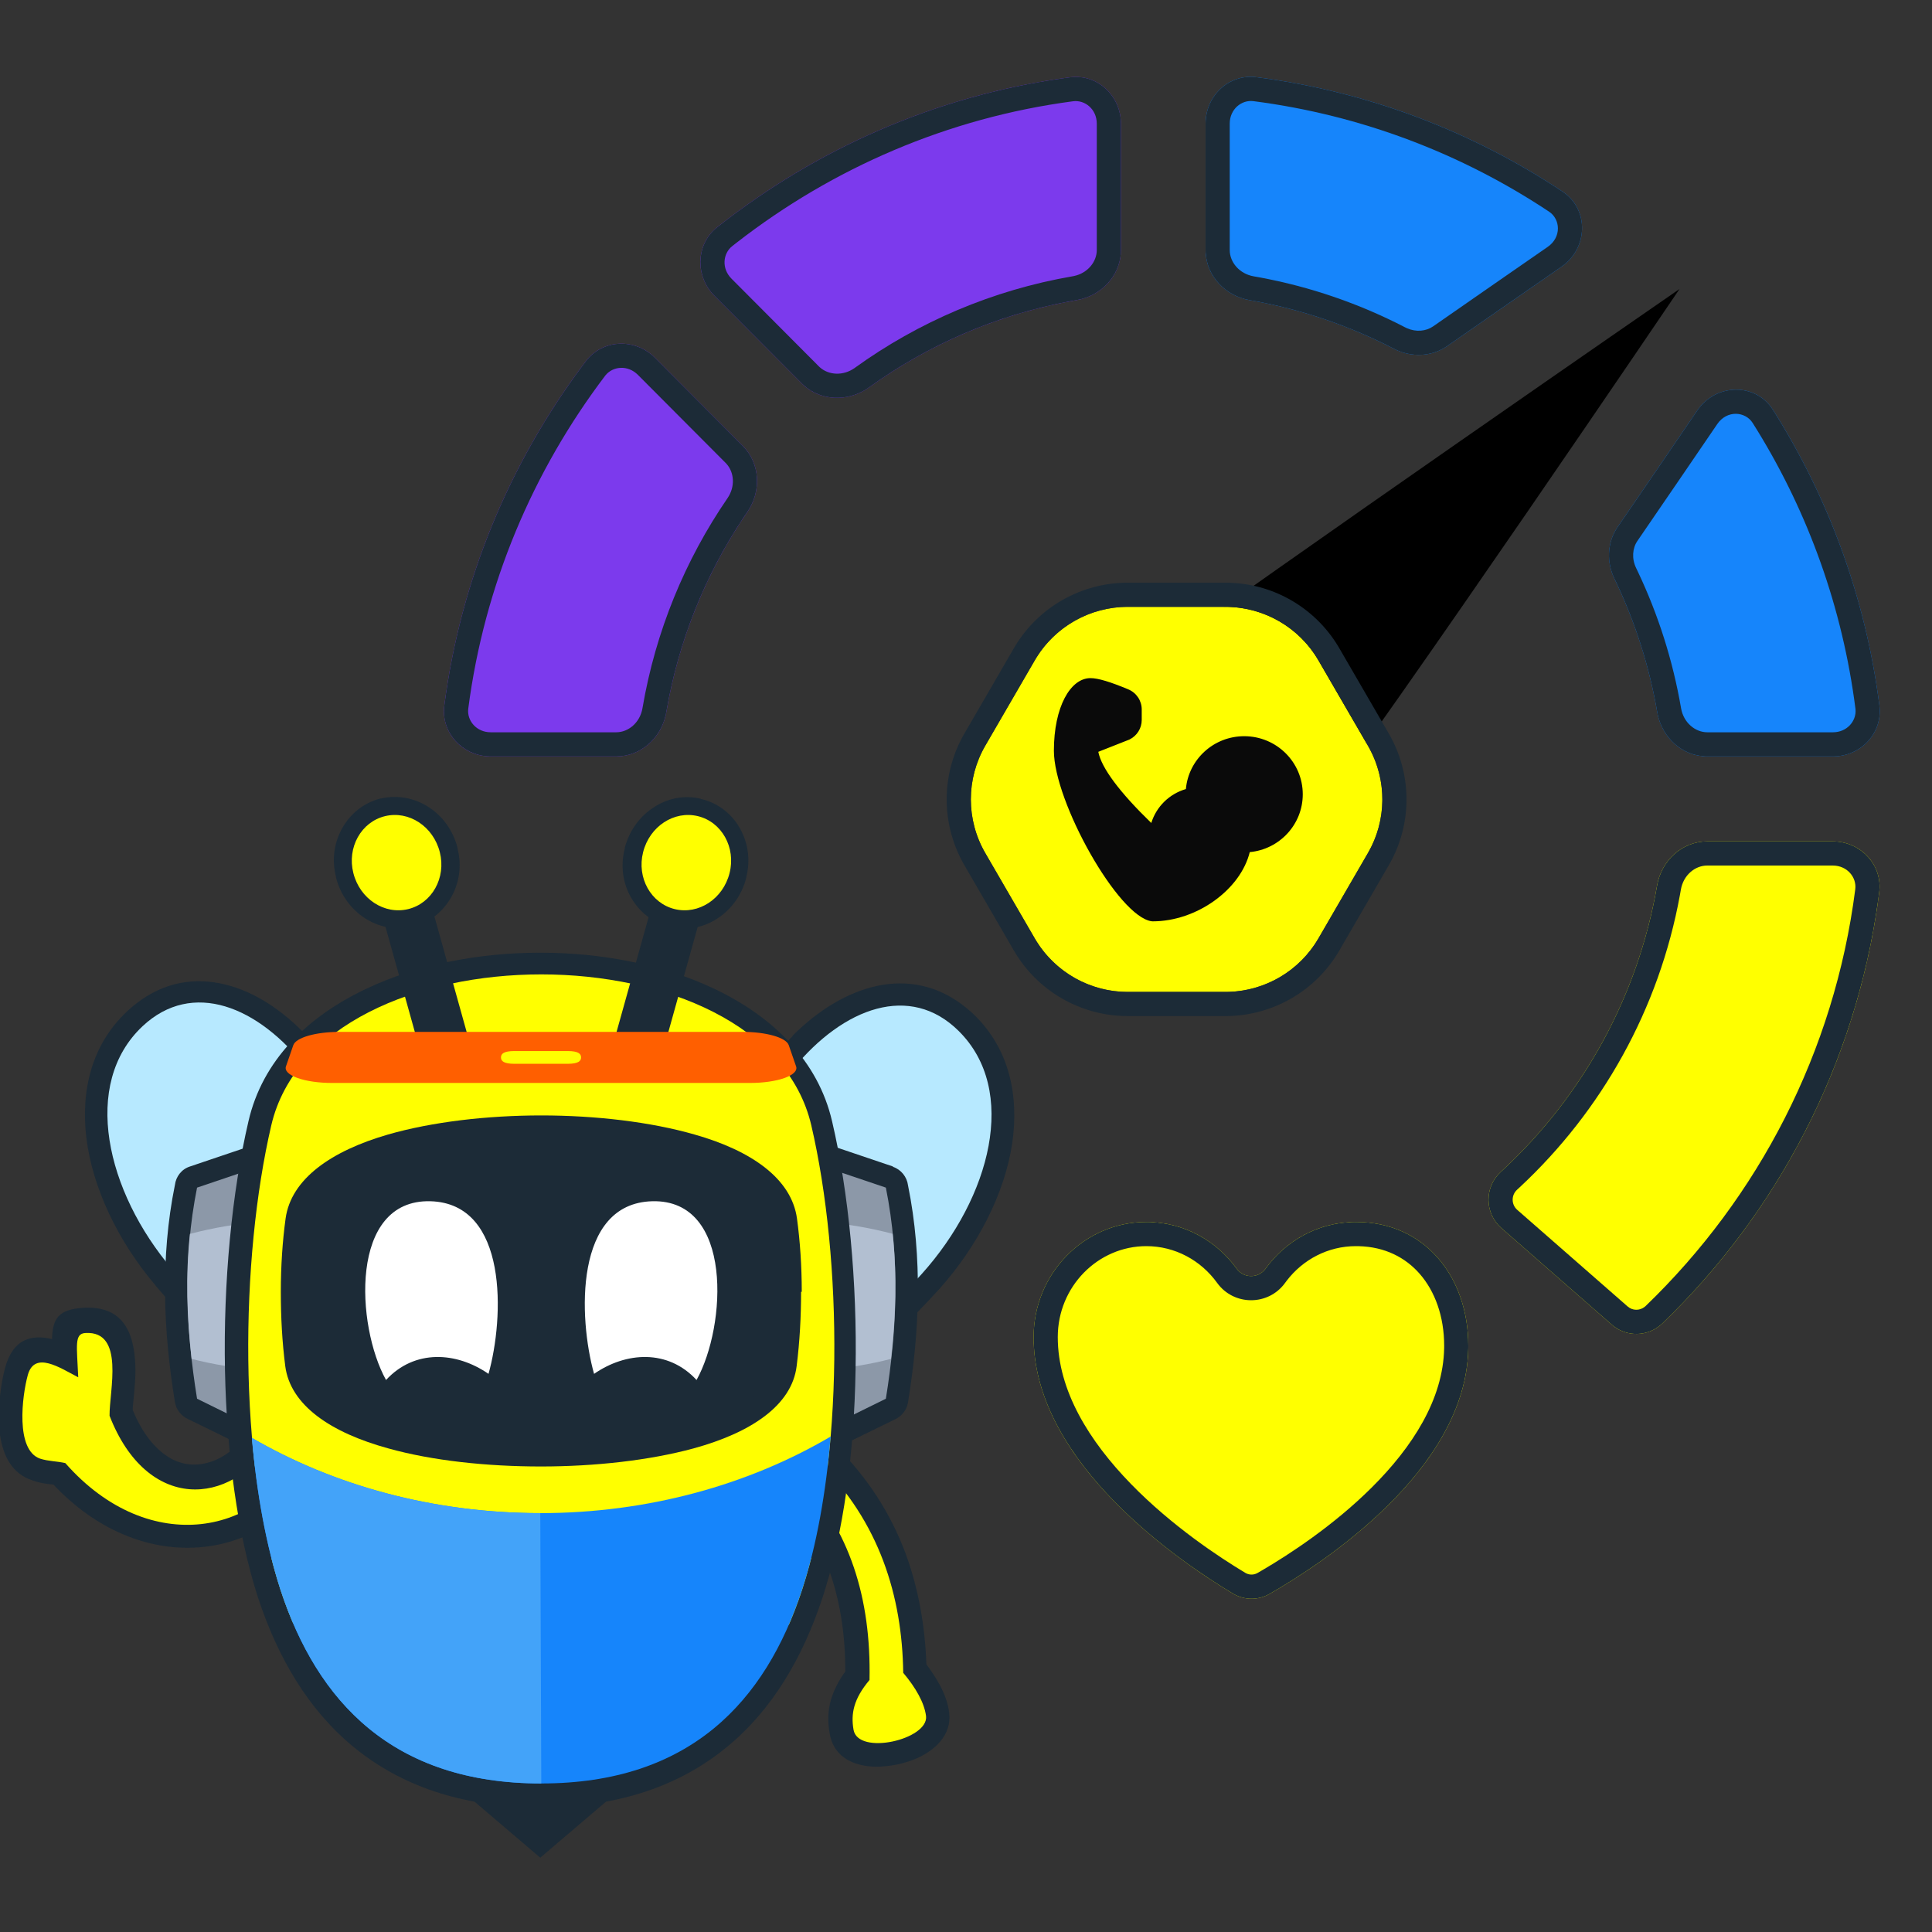 <svg width="400" height="400" viewBox="0 0 400 400" fill="none" xmlns="http://www.w3.org/2000/svg">
<rect x="0" y="0" width="400" height="400" fill="#333333" stroke="none"/>
<g clip-path="url(#clip0_28_3003)">
<path d="M235.454 138.514C221.396 148.696 217.87 165.26 230.285 177.721C235.168 182.622 241.056 185.036 247.05 185.036C254.984 185.036 263.105 180.811 269.344 172.533C289.904 145.252 347.727 59.835 347.727 59.835C347.727 59.835 262.976 118.342 235.454 138.514Z" fill="black"/>
<path d="M343.121 147.483C344.002 152.61 348.284 156.611 353.486 156.611H379.49C385.238 156.611 389.834 151.768 389.106 146.066C386.258 123.784 378.556 103.029 367.098 84.899C363.457 79.138 355.236 79.365 351.4 84.999C346.854 91.674 341.138 100.048 334.891 109.156C332.739 112.294 332.587 116.362 334.243 119.788C338.417 128.423 341.442 137.722 343.121 147.483Z" fill="#1685FB"/>
<path d="M379.49 151.611V156.611H353.486V151.611H379.49ZM351.4 84.999C355.236 79.365 363.457 79.138 367.098 84.899C378.556 103.029 386.258 123.784 389.106 146.066C389.835 151.768 385.238 156.611 379.49 156.611V151.611C382.375 151.611 384.337 149.327 384.169 146.932L384.146 146.7C381.479 125.833 374.409 106.352 363.899 89.22L362.872 87.57C361.351 85.164 357.556 84.842 355.533 87.813C350.985 94.492 345.265 102.87 339.014 111.984C337.968 113.51 337.798 115.653 338.745 117.612L339.151 118.463C343.315 127.272 346.344 136.727 348.048 146.635C348.564 149.631 350.98 151.611 353.486 151.611V156.611L353.001 156.599C348.18 156.367 344.237 152.698 343.214 147.96L343.121 147.483C341.495 138.027 338.604 129.005 334.631 120.599L334.243 119.788C332.639 116.47 332.731 112.547 334.695 109.453L334.891 109.156C338.015 104.602 341.006 100.231 343.784 96.165L351.4 84.999Z" fill="#1C2B37"/>
<path d="M154.742 105.976C157.648 101.738 157.417 95.968 153.79 92.328L135.611 74.08C131.523 69.975 124.786 70.177 121.288 74.795C105.85 95.172 95.438 119.562 91.993 146.057C91.251 151.761 95.849 156.611 101.602 156.611H127.582C132.788 156.611 137.071 152.604 137.945 147.472C140.54 132.227 146.387 118.155 154.742 105.976Z" fill="#7C3AED"/>
<path d="M127.581 151.612V156.612H101.602V151.612H127.581ZM121.288 74.795C124.787 70.178 131.523 69.975 135.611 74.079L153.79 92.328C157.417 95.968 157.648 101.738 154.741 105.976L153.966 107.123C146.025 119.036 140.459 132.704 137.944 147.472L137.853 147.95C136.802 152.85 132.624 156.612 127.581 156.612V151.612C130.089 151.612 132.506 149.628 133.016 146.632C135.735 130.661 141.863 115.912 150.618 103.148C152.263 100.75 152.014 97.802 150.408 96.025L150.248 95.857L132.069 77.609C130.016 75.548 126.988 75.791 125.42 77.631L125.273 77.815C110.341 97.524 100.28 121.101 96.951 146.701C96.63 149.173 98.619 151.612 101.602 151.612V156.612L101.066 156.597C95.656 156.312 91.413 151.734 91.962 146.324L91.993 146.057C95.384 119.976 105.526 95.935 120.567 75.753L121.288 74.795Z" fill="#1C2B37"/>
<path d="M222.946 62.125C228.074 61.242 232.078 56.96 232.078 51.757V25.611C232.078 19.855 227.222 15.256 221.516 16.009C194.285 19.602 169.23 30.651 148.5 47.034C144.025 50.571 143.879 57.182 147.904 61.223L166.006 79.394C169.715 83.116 175.645 83.288 179.906 80.214C192.448 71.166 207.082 64.856 222.946 62.125Z" fill="#7C3AED"/>
<path d="M227.079 25.611C227.078 22.625 224.637 20.64 222.169 20.966C196.28 24.382 172.409 34.778 152.543 50.218L151.601 50.957C149.653 52.496 149.362 55.601 151.447 57.694L169.548 75.865L169.72 76.028C171.531 77.674 174.564 77.902 176.981 76.159C190.126 66.677 205.468 60.061 222.098 57.197L222.376 57.143C225.219 56.53 227.079 54.184 227.079 51.757V25.611ZM232.079 51.757L232.067 52.242C231.827 57.224 227.914 61.269 222.947 62.125L221.462 62.392C206.17 65.254 192.057 71.449 179.907 80.214L179.502 80.492C175.413 83.184 169.964 83.014 166.361 79.732L166.006 79.393L147.905 61.224C144.005 57.309 144.02 50.981 148.093 47.374L148.5 47.034C168.906 30.907 193.503 19.948 220.241 16.183L221.516 16.009C227.222 15.256 232.078 19.855 232.079 25.611V51.757Z" fill="#1C2B37"/>
<path d="M311.292 242.099C327.653 226.846 339.119 206.378 343.081 183.332C343.963 178.205 348.244 174.202 353.447 174.202H379.456C385.204 174.202 389.8 179.045 389.072 184.747C384.612 219.641 368.253 250.796 344.203 273.978C341.293 276.783 336.744 276.926 333.704 274.264L310.834 254.249C307.344 251.194 307.292 245.777 310.708 242.639C310.903 242.46 311.098 242.28 311.292 242.099Z" fill="#FFFF00"/>
<path d="M379.456 174.202H353.447C348.244 174.202 343.963 178.205 343.082 183.332C339.119 206.378 327.653 226.846 311.291 242.1C311.097 242.28 310.904 242.46 310.708 242.64C307.292 245.777 307.344 251.193 310.834 254.248L333.704 274.264L333.994 274.505C336.929 276.836 341.104 276.707 343.925 274.234L344.203 273.978C367.877 251.158 384.099 220.613 388.854 186.38L389.072 184.747C389.778 179.224 385.486 174.505 379.991 174.216L379.456 174.202ZM379.456 179.202C382.434 179.202 384.428 181.637 384.112 184.114C379.801 217.843 363.989 247.962 340.733 270.378L340.526 270.56C339.464 271.407 337.987 271.368 336.998 270.502H336.997L314.127 250.486C312.888 249.4 312.856 247.456 314.09 246.323L314.091 246.321C314.294 246.134 314.497 245.947 314.699 245.759L314.702 245.757C331.572 230.029 343.48 209.002 347.809 185.31L348.009 184.179C348.524 181.183 350.941 179.202 353.447 179.202H379.456Z" fill="#1C2B37"/>
<path d="M323.289 55.219C328.792 51.408 329.069 43.367 323.493 39.662C304.873 27.289 283.343 18.978 260.152 15.984C254.449 15.248 249.603 19.845 249.603 25.595V51.773C249.603 56.973 253.602 61.253 258.726 62.141C269.324 63.979 279.372 67.421 288.615 72.213C292.11 74.025 296.343 73.92 299.576 71.672C308.561 65.425 316.784 59.724 323.289 55.219Z" fill="#1685FB"/>
<path d="M249.603 25.596C249.603 19.846 254.449 15.248 260.152 15.984C283.343 18.978 304.873 27.289 323.494 39.662C329.069 43.367 328.792 51.407 323.289 55.218L312.363 62.793C308.371 65.562 304.068 68.549 299.576 71.673L299.27 71.877C296.182 73.859 292.263 73.964 288.945 72.378L288.615 72.213C279.661 67.571 269.951 64.195 259.718 62.318L258.726 62.141C253.762 61.281 249.854 57.237 249.615 52.258L249.603 51.772V25.596ZM254.603 51.772C254.603 54.276 256.582 56.695 259.581 57.215L260.621 57.4C271.349 59.368 281.53 62.908 290.916 67.774L291.294 67.955C293.197 68.79 295.25 68.591 296.722 67.567L309.512 58.684C313.505 55.914 317.189 53.361 320.443 51.108C323.336 49.104 323.065 45.381 320.726 43.827C302.728 31.867 281.922 23.836 259.512 20.943C257.039 20.624 254.603 22.615 254.603 25.596V51.772Z" fill="#1C2B37"/>
<path d="M203.992 176.625C200.003 169.745 200.003 161.262 203.992 154.382L214.235 136.721C218.213 129.862 225.553 125.638 233.494 125.638L253.708 125.638C261.65 125.638 268.99 129.862 272.968 136.721L283.21 154.382C287.2 161.262 287.2 169.745 283.21 176.625L272.968 194.287C268.99 201.146 261.65 205.369 253.708 205.369L233.494 205.369C225.553 205.369 218.213 201.146 214.235 194.287L203.992 176.625Z" fill="#FFFF00"/>
<path d="M233.494 125.638C225.801 125.638 218.673 129.602 214.618 136.086L214.235 136.721L203.992 154.382C200.002 161.262 200.002 169.745 203.992 176.625L214.235 194.286L214.618 194.922C218.673 201.405 225.801 205.369 233.494 205.369L253.708 205.369L254.451 205.356C262.106 205.102 269.114 200.931 272.968 194.286L283.21 176.625C287.075 169.96 287.196 161.79 283.572 155.031L283.21 154.382L272.968 136.721C269.114 130.076 262.106 125.905 254.451 125.65L253.708 125.638L233.494 125.638ZM253.708 120.638C263.277 120.638 272.138 125.647 277.062 133.82L277.293 134.212L287.535 151.874C292.348 160.174 292.424 170.378 287.761 178.737L287.535 179.134L277.293 196.795C272.495 205.068 263.709 210.207 254.163 210.365L253.708 210.369L233.494 210.369C223.773 210.369 214.784 205.199 209.91 196.795L199.667 179.134L199.441 178.737C194.779 170.378 194.854 160.173 199.667 151.874L209.91 134.212L210.142 133.82C215.065 125.648 223.925 120.638 233.494 120.638L253.708 120.638Z" fill="#1C2B37"/>
<path d="M257.6 152.423C264.295 152.423 269.723 157.807 269.723 164.448C269.723 170.705 264.906 175.845 258.75 176.42C256.842 184.176 247.782 190.753 238.656 190.753C238.593 190.753 238.53 190.749 238.468 190.742C231.528 189.881 218.197 165.955 218.197 155.429C218.197 146.384 221.609 140.398 225.775 140.398C227.344 140.398 229.89 141.175 233.601 142.725C235.287 143.429 236.383 145.067 236.383 146.881V149.062C236.383 150.77 235.41 152.331 233.87 153.095L233.752 153.147L227.391 155.658C228.041 159.004 231.826 164.051 238.361 170.388C239.396 167.034 242.078 164.364 245.524 163.367C246.075 157.232 251.271 152.423 257.6 152.423Z" fill="#0A0A0A"/>
<path d="M167.893 224.384C168.809 223.256 169.796 222.198 170.853 221.141C174.942 217.052 179.313 214.303 183.542 213.387C187.278 212.541 190.944 213.246 194.116 215.854C194.469 216.136 194.821 216.488 195.315 216.911C200.038 221.634 201.448 228.331 200.39 235.451C199.121 243.981 194.398 253.145 187.56 260.758L187.349 260.97C177.762 271.615 166.412 280.708 156.896 286.489C148.93 291.353 143.008 294.173 141.81 293.468C139.131 291 141.176 281.625 144.912 270.557C151.115 252.44 162.394 231.292 168.034 224.454L167.893 224.384ZM164.157 214.444C163.029 215.642 161.83 216.911 160.632 218.392C154.569 225.794 142.374 248.422 135.818 267.526C130.883 281.907 129.262 295.018 135.254 300.376C139.554 304.253 149.776 301.645 161.478 294.525C171.77 288.251 183.965 278.523 194.187 267.173L194.398 266.962C202.435 258.009 208.004 247.083 209.555 236.791C211.035 226.78 208.92 217.193 201.8 210.214C201.236 209.65 200.672 209.157 199.967 208.593C194.328 204.011 187.913 202.742 181.428 204.152C175.436 205.491 169.444 209.087 164.086 214.444H164.157Z" fill="#1C2B37"/>
<path fill-rule="evenodd" clip-rule="evenodd" d="M164.227 221.282C174.66 208.522 188.477 203.517 198.487 213.457C210.894 225.723 205.113 247.858 190.874 263.719C171.065 285.784 143.713 301.504 138.426 296.71C127.782 287.123 154.358 233.336 164.157 221.282H164.227Z" fill="#B7E9FF"/>
<path d="M67.157 218.674C66.029 217.193 64.831 215.854 63.703 214.656C58.557 209.157 52.706 205.351 46.784 203.87C40.369 202.249 33.955 203.306 28.244 207.747C27.54 208.311 26.905 208.805 26.341 209.369C19.08 216.136 16.683 225.582 17.882 235.592C19.151 245.884 24.367 256.881 32.122 266.046L32.333 266.328C42.202 277.889 54.045 287.899 64.126 294.455C75.546 301.857 85.697 304.747 90.067 301.011C96.201 295.794 94.932 282.753 90.42 268.301C84.428 249.127 73.008 226.287 67.157 218.674ZM56.935 220.859C57.993 221.987 58.909 223.115 59.826 224.243C65.254 231.222 75.969 252.722 81.608 270.98C85.062 282.189 86.825 291.635 84.076 293.961C82.877 294.666 77.026 291.705 69.201 286.63C59.826 280.567 48.758 271.192 39.453 260.265L39.242 260.054C32.615 252.229 28.174 242.994 27.117 234.394C26.271 227.204 27.822 220.577 32.686 215.995C33.179 215.572 33.532 215.22 33.884 214.938C37.127 212.4 40.863 211.836 44.529 212.752C48.688 213.81 52.988 216.7 57.006 220.859H56.935Z" fill="#1C2B37"/>
<path fill-rule="evenodd" clip-rule="evenodd" d="M63.562 221.282C53.481 208.241 39.805 202.813 29.513 212.47C16.824 224.384 21.9 246.66 35.717 262.873C54.891 285.502 81.749 301.927 87.177 297.345C98.104 288.04 73.008 233.548 63.562 221.282Z" fill="#B7E9FF"/>
<path d="M187.426 321.454C184.395 313.418 179.672 305.875 172.764 299.107C170.437 296.851 166.983 295.724 164.445 295.935C163.106 296.006 161.837 296.499 160.78 297.204C159.37 298.261 158.453 299.742 158.312 301.645C158.171 303.76 159.088 306.227 161.696 309.047C166.419 313.981 169.803 319.691 171.988 326.036C174.032 332.098 175.019 338.795 175.019 346.056C173.539 348.1 172.623 350.004 172.059 351.837C171.354 354.304 171.354 356.56 171.777 358.886C172.482 363.257 175.936 365.371 180.236 365.724C181.646 365.865 183.197 365.724 184.677 365.512C186.157 365.301 187.638 364.878 188.977 364.385C193.559 362.622 197.084 359.168 196.52 354.656C196.309 352.753 195.604 350.779 194.546 348.805C193.771 347.396 192.854 345.986 191.797 344.576C191.515 336.68 190.176 328.856 187.426 321.454ZM184.043 350.427C184.818 351.414 185.452 352.33 185.875 353.247C186.369 354.163 186.651 355.009 186.721 355.714C186.792 356.489 186.087 354.797 185.452 355.079C184.748 355.361 183.972 355.573 183.197 355.714C182.562 355.784 181.928 355.855 181.434 355.855C181.434 355.361 181.434 354.868 181.646 354.445C181.928 353.387 182.633 352.26 183.761 350.85L184.043 350.497V350.427Z" fill="#1C2B37"/>
<path fill-rule="evenodd" clip-rule="evenodd" d="M169.38 302.562C182.069 315.039 186.792 330.477 187.003 346.338C189.612 349.44 191.374 352.542 191.726 355.291C192.29 360.155 177.628 363.539 176.711 358.111C176.147 354.797 176.711 351.766 180.024 347.819C180.377 330.83 175.865 316.59 165.362 305.663C160.075 300.165 166.419 299.671 169.45 302.632L169.38 302.562Z" fill="#FFFF00"/>
<path d="M173.469 247.435L179.32 249.409C180.377 255.612 180.8 261.745 180.729 267.808C180.659 274.011 180.095 280.214 179.179 286.418L174.949 288.533L173.469 247.435ZM184.889 241.513L170.085 236.508C169.591 236.367 169.027 236.226 168.393 236.297C165.855 236.367 163.811 238.553 163.881 241.09L165.855 296.076C165.855 296.71 166.067 297.344 166.349 297.979C167.477 300.305 170.226 301.222 172.552 300.094L185.241 293.89C186.651 293.256 187.708 291.987 187.99 290.366C189.189 282.964 189.964 275.562 190.035 268.019C190.105 260.547 189.541 253.004 187.99 245.391C187.779 243.699 186.58 242.148 184.889 241.584V241.513Z" fill="#1C2B37"/>
<path fill-rule="evenodd" clip-rule="evenodd" d="M168.605 240.879C173.539 242.571 178.474 244.192 183.408 245.884C186.369 260.688 185.735 275.21 183.408 289.59C179.108 291.705 174.808 293.82 170.578 295.935C169.944 277.606 169.309 259.278 168.605 240.95V240.879Z" fill="#8C98A8"/>
<path fill-rule="evenodd" clip-rule="evenodd" d="M184.818 255.471C185.734 264.213 185.452 272.813 184.465 281.343C180.165 282.47 175.301 283.246 170.085 283.739L169.027 252.863C174.808 253.286 180.165 254.202 184.888 255.471H184.818Z" fill="#B2BFD1"/>
<path d="M12.601 288.815L13.87 289.52L17.818 291.564V294.102L18.17 294.877C20.074 299.883 22.611 303.76 25.431 306.65C22.682 304.888 20.003 302.632 17.395 299.671L16.267 298.402L14.575 298.05C13.659 297.909 12.883 297.768 12.108 297.697C11.332 297.627 10.557 297.486 9.993 297.345C9.923 297.345 9.993 296.71 9.852 295.723C9.5 293.115 9.852 289.943 10.275 287.617C10.98 287.969 11.826 288.392 12.601 288.815ZM10.839 277.254C6.398 276.197 2.662 277.254 1.04 283.246C0.194 286.277 -0.651 292.199 -0.017 296.992C0.617 301.433 2.521 305.17 6.75 306.509C8.301 307.073 9.57 307.214 10.909 307.355H11.05C15.492 312.078 20.356 315.462 25.29 317.576C31.423 320.255 37.697 320.96 43.407 320.114C49.258 319.268 54.545 316.731 58.845 312.924C62.088 310.104 64.767 306.438 66.529 302.279C68.291 298.191 68.644 295.23 68.15 293.256C67.587 290.859 66.106 289.379 63.991 288.745C62.511 288.251 60.89 288.392 59.339 289.027C56.871 290.013 53.84 292.622 51.937 295.653C49.822 299.037 47.073 301.363 44.112 302.491C42.561 303.055 40.94 303.337 39.389 303.196C37.838 303.055 36.217 302.561 34.736 301.574C31.987 299.812 29.449 296.71 27.476 291.917C27.476 291.212 27.616 290.295 27.687 289.308C27.898 286.982 28.18 284.303 27.969 281.766C27.546 275.421 25.149 270.275 17.183 270.769C12.108 271.121 10.909 272.954 10.768 277.184L10.839 277.254Z" fill="#1C2B37"/>
<path fill-rule="evenodd" clip-rule="evenodd" d="M16.056 285.079C12.39 283.175 7.174 279.651 5.764 284.656C4.565 289.026 3.156 300.235 8.302 301.997C10.064 302.561 11.615 302.491 13.518 302.914C31.142 322.934 54.757 317.365 62.088 300.517C66.6 290.084 59.48 293.256 56.237 298.473C47.778 311.937 30.437 313.065 22.682 293.115C22.612 288.04 25.925 275.492 17.677 275.985C15.351 276.126 15.915 278.593 16.197 285.149L16.056 285.079Z" fill="#FFFF00"/>
<path d="M54.122 236.509L39.319 241.514C37.556 242.078 36.428 243.628 36.217 245.32C34.666 252.934 34.102 260.476 34.173 267.949C34.243 275.492 35.019 282.893 36.217 290.295C36.499 291.917 37.556 293.186 38.966 293.82L51.655 300.023C53.981 301.151 56.731 300.164 57.859 297.909C58.141 297.274 58.282 296.64 58.352 296.005L60.326 241.02C60.396 238.482 58.422 236.297 55.814 236.227C55.25 236.227 54.686 236.227 54.193 236.438L54.122 236.509ZM44.817 249.409L50.668 247.435L49.188 288.533L44.958 286.418C44.042 280.215 43.478 274.011 43.407 267.808C43.337 261.675 43.76 255.542 44.817 249.409Z" fill="#1C2B37"/>
<path fill-rule="evenodd" clip-rule="evenodd" d="M55.603 240.879C50.668 242.571 45.734 244.192 40.799 245.884C37.839 260.688 38.473 275.21 40.799 289.59C45.099 291.705 49.4 293.82 53.629 295.935C54.264 277.606 54.898 259.278 55.603 240.95V240.879Z" fill="#8C98A8"/>
<path fill-rule="evenodd" clip-rule="evenodd" d="M39.319 255.471C38.403 264.213 38.684 272.813 39.671 281.343C43.971 282.47 48.836 283.246 54.052 283.739L55.18 252.863C49.4 253.286 44.042 254.202 39.319 255.471Z" fill="#B2BFD1"/>
<path d="M51.444 232.138C47.99 246.942 46.227 265.482 46.58 283.74C46.932 300.729 49.118 317.506 53.418 330.759C57.506 343.166 63.78 353.951 73.227 361.706C82.743 369.53 95.291 374.183 111.857 374.183C128.423 374.183 140.971 369.53 150.488 361.706C159.934 353.951 166.208 343.166 170.296 330.759C174.667 317.436 176.852 300.729 177.134 283.74C177.487 265.482 175.724 246.871 172.27 232.138C169.38 219.661 160.075 210.496 147.879 204.716C137.376 199.711 124.546 197.244 111.857 197.244C99.168 197.244 86.338 199.711 75.835 204.716C63.569 210.496 54.334 219.59 51.444 232.138ZM56.308 283.599C55.956 266.116 57.647 248.422 60.961 234.253C63.146 224.807 70.477 217.757 80.276 213.105C89.51 208.734 100.931 206.549 112.351 206.549C123.771 206.549 135.191 208.734 144.425 213.105C154.224 217.687 161.555 224.736 163.74 234.253C167.054 248.352 168.746 266.116 168.393 283.599C168.041 299.671 166.067 315.532 161.978 327.939C158.453 338.725 153.096 348.03 145.13 354.586C137.235 361.071 126.661 364.878 112.421 364.878C98.181 364.878 87.607 361.071 79.712 354.586C71.746 348.1 66.389 338.795 62.864 327.939C58.775 315.532 56.731 299.671 56.449 283.599H56.308Z" fill="#1C2B37"/>
<path fill-rule="evenodd" clip-rule="evenodd" d="M56.167 232.984C49.681 260.829 49.329 302.42 58.07 329.137C65.683 352.33 81.333 369.248 112.068 369.248C142.804 369.248 158.453 352.33 166.067 329.137C174.808 302.35 174.455 260.829 167.97 232.984C158.242 191.322 65.895 191.322 56.167 232.984Z" fill="#FFFF00"/>
<path fill-rule="evenodd" clip-rule="evenodd" d="M171.283 304.676C170.578 310.598 169.521 316.378 168.252 321.665C157.325 327.375 144.495 333.297 126.238 333.931L112.068 343.518L97.899 333.931C79.641 333.297 66.811 327.375 55.885 321.665C54.616 316.378 53.559 310.598 52.853 304.676C65.965 314.545 87.325 321.524 112.068 321.524C136.812 321.524 158.101 314.545 171.283 304.676ZM61.313 337.667C69.843 356.489 85.14 369.46 112.068 369.46C138.997 369.46 154.294 356.489 162.824 337.667C154.647 343.095 142.522 346.55 129.128 347.114L112.068 359.873L95.009 347.114C81.615 346.55 69.49 343.095 61.313 337.667Z" fill="#1C2B37"/>
<path d="M170.296 306.227C169.944 308.624 169.592 311.021 169.169 313.347C168.675 316.026 168.182 318.634 167.547 321.101C162.19 323.851 156.339 326.741 149.712 328.926C142.945 331.182 135.191 332.803 126.167 333.156H125.956L111.998 342.602L98.04 333.156H97.829C88.806 332.803 81.122 331.182 74.284 328.926C67.587 326.741 61.806 323.851 56.449 321.101C55.815 318.634 55.321 316.026 54.828 313.347C54.405 311.021 54.052 308.624 53.7 306.227C60.397 310.95 68.926 314.968 78.796 317.788C88.665 320.608 99.944 322.229 111.928 322.229C123.912 322.229 135.191 320.608 145.06 317.788C154.929 314.968 163.529 310.95 170.156 306.227H170.296ZM170.649 313.558C171.142 310.668 171.636 307.707 171.988 304.676L172.2 302.984L170.79 304.042C164.093 309.117 155.211 313.347 144.778 316.308C135.05 319.057 123.912 320.678 112.069 320.678C100.226 320.678 89.088 319.057 79.359 316.308C68.926 313.347 60.044 309.047 53.347 304.042L51.937 302.984L52.149 304.676C52.501 307.707 52.924 310.668 53.488 313.558C53.982 316.378 54.546 319.127 55.18 321.736V322.088C55.251 322.088 55.533 322.229 55.533 322.229C61.031 325.049 66.953 328.01 73.861 330.265C80.699 332.521 88.453 334.213 97.617 334.566L111.998 344.294L126.379 334.566C135.473 334.213 143.227 332.592 150.135 330.265C157.044 327.939 163.036 325.049 168.464 322.229L168.746 322.088V321.736C169.451 319.057 170.015 316.308 170.508 313.558H170.649ZM60.679 337.808C64.979 347.325 71.041 355.432 79.43 361.071C87.819 366.781 98.534 370.024 112.139 370.024C125.744 370.024 136.459 366.711 144.848 361.071C153.237 355.361 159.299 347.325 163.6 337.808L164.657 335.482L162.542 336.892C158.524 339.571 153.448 341.756 147.738 343.377C142.099 344.928 135.825 345.986 129.199 346.197H128.987L112.139 358.745L95.362 346.197H95.15C88.524 345.915 82.25 344.928 76.61 343.307C70.9 341.685 65.895 339.5 61.806 336.821L59.692 335.412L60.749 337.738L60.679 337.808ZM80.205 360.084C72.733 355.009 67.164 347.959 63.005 339.641C66.741 341.826 71.182 343.659 76.046 344.999C81.756 346.62 88.03 347.607 94.657 347.889L111.998 360.86L129.34 347.889C135.966 347.607 142.31 346.62 147.95 344.999C152.814 343.659 157.255 341.826 160.991 339.641C156.903 347.959 151.334 355.009 143.791 360.084C135.614 365.583 125.251 368.826 111.928 368.826C98.604 368.826 88.171 365.653 80.064 360.084H80.205Z" fill="#1C2B37"/>
<path d="M155.845 253.85C156.409 258.15 156.761 262.944 156.761 267.737C156.761 272.531 156.479 277.324 155.915 281.906C155.422 285.713 149.571 288.885 141.323 291.212C133.075 293.467 122.642 294.595 112.139 294.595C101.635 294.595 91.202 293.467 82.954 291.212C74.636 288.956 68.856 285.784 68.362 281.906C67.798 277.324 67.516 272.46 67.516 267.737C67.516 263.014 67.798 258.15 68.433 253.85C68.997 249.761 74.777 246.519 83.025 244.122C91.273 241.725 101.706 240.527 112.209 240.527C122.713 240.527 133.146 241.725 141.394 244.122C149.641 246.519 155.422 249.761 155.986 253.85H155.845ZM165.996 267.455C165.996 262.168 165.644 256.952 165.009 252.299C163.881 243.981 155.492 238.2 143.791 234.887C134.697 232.279 123.347 230.939 112.068 230.939C100.789 230.939 89.44 232.279 80.346 234.887C68.644 238.271 60.255 244.051 59.127 252.299C58.493 256.952 58.141 262.098 58.141 267.455C58.141 272.813 58.422 277.818 59.057 282.823C60.114 291 68.574 296.64 80.417 299.882C89.51 302.42 100.789 303.619 111.998 303.619C123.206 303.619 134.485 302.35 143.579 299.882C155.422 296.64 163.952 291 164.939 282.823C165.573 277.818 165.855 272.601 165.855 267.455H165.996Z" fill="#1C2B37"/>
<path fill-rule="evenodd" clip-rule="evenodd" d="M160.427 252.863C161.626 261.675 161.696 272.46 160.427 282.189C157.537 304.535 66.53 304.535 63.639 282.189C62.37 272.46 62.441 261.675 63.639 252.863C66.741 229.741 157.255 229.741 160.357 252.863H160.427Z" fill="#1C2B37"/>
<path fill-rule="evenodd" clip-rule="evenodd" d="M122.995 284.444C129.622 279.862 138.292 279.298 144.214 285.713C150.417 274.575 151.898 248.281 135.05 248.704C118.836 249.127 119.752 272.883 122.995 284.444Z" fill="white"/>
<path fill-rule="evenodd" clip-rule="evenodd" d="M101.142 284.444C94.516 279.862 85.845 279.298 79.924 285.713C73.72 274.575 72.24 248.281 89.088 248.704C105.301 249.127 104.385 272.883 101.142 284.444Z" fill="white"/>
<path d="M142.592 179.127H142.663V179.338L131.877 217.969C131.877 217.969 131.877 218.039 131.807 218.11H131.666C131.666 218.11 131.595 218.11 131.525 218.039V217.898L142.24 179.479V179.268C142.31 179.268 142.381 179.268 142.381 179.197H142.522L142.592 179.127ZM143.932 174.474C142.592 174.122 141.182 174.333 140.055 174.968C138.927 175.602 138.01 176.73 137.587 178.069L126.802 216.7C126.449 218.039 126.661 219.449 127.295 220.648C127.93 221.705 128.917 222.621 130.115 223.044C130.256 223.044 130.467 223.185 130.608 223.185C131.877 223.467 133.217 223.256 134.274 222.621C135.402 221.987 136.318 220.859 136.741 219.52L147.527 180.889C147.879 179.55 147.668 178.14 147.033 176.942C146.399 175.814 145.271 174.897 143.932 174.474Z" fill="#1C2B37"/>
<path fill-rule="evenodd" clip-rule="evenodd" d="M143.297 176.659C141.887 176.236 140.407 177.082 139.984 178.563L129.198 217.193C128.776 218.603 129.621 220.084 131.102 220.507C132.512 220.93 133.992 220.084 134.415 218.674L145.201 180.043C145.624 178.633 144.778 177.153 143.368 176.73L143.297 176.659Z" fill="#1C2B37"/>
<path d="M145.13 165.38C141.605 164.534 138.081 165.31 135.261 167.213C132.441 169.046 130.256 172.007 129.339 175.602V175.743C128.423 179.338 128.987 182.863 130.608 185.753C132.3 188.714 135.049 191.04 138.574 191.886H138.715C142.24 192.732 145.764 192.027 148.584 190.123C151.404 188.291 153.589 185.33 154.506 181.735V181.594C155.422 178.069 154.858 174.474 153.237 171.584C151.615 168.623 148.796 166.297 145.271 165.451H145.13V165.38ZM139.561 173.275C140.759 172.5 142.24 172.148 143.65 172.5C145.059 172.852 146.117 173.769 146.822 175.038C147.527 176.377 147.809 178.069 147.386 179.761C146.963 181.523 145.905 182.933 144.636 183.779C143.438 184.554 141.958 184.907 140.548 184.554C139.913 184.413 139.349 184.131 138.856 183.779C137.023 182.369 136.177 179.902 136.812 177.294C137.235 175.531 138.292 174.121 139.561 173.275Z" fill="#1C2B37"/>
<path fill-rule="evenodd" clip-rule="evenodd" d="M144.495 168.976C139.561 167.777 134.485 171.091 133.146 176.448C131.807 181.735 134.767 187.022 139.702 188.221C144.636 189.419 149.712 186.106 151.051 180.748C152.391 175.461 149.43 170.174 144.495 168.976Z" fill="#FFFF00"/>
<path d="M81.474 179.127H81.686L81.756 179.197V179.409C81.827 179.409 92.542 217.828 92.542 217.828V217.969C92.542 217.969 92.542 218.039 92.401 218.039H92.26C92.26 218.039 92.189 218.039 92.189 217.898L81.404 179.268V179.056L81.474 179.127ZM84.153 174.756C83.025 174.122 81.615 173.91 80.276 174.263C78.866 174.686 77.808 175.602 77.174 176.73C76.54 177.858 76.328 179.268 76.681 180.678L87.466 219.308C87.819 220.718 88.735 221.775 89.933 222.41C90.991 223.044 92.33 223.256 93.599 222.974C93.74 222.974 93.952 222.903 94.093 222.833C95.362 222.41 96.348 221.564 96.912 220.436C97.547 219.308 97.758 217.898 97.406 216.488L86.62 177.858C86.268 176.518 85.351 175.39 84.153 174.756Z" fill="#1C2B37"/>
<path fill-rule="evenodd" clip-rule="evenodd" d="M80.91 176.871C82.32 176.448 83.8 177.294 84.223 178.774L95.009 217.405C95.432 218.814 94.586 220.295 93.176 220.718C91.766 221.141 90.286 220.295 89.863 218.885L79.077 180.254C78.654 178.844 79.5 177.364 80.981 176.941L80.91 176.871Z" fill="#1C2B37"/>
<path d="M80.558 172.782C81.968 172.43 83.448 172.782 84.646 173.558C85.986 174.404 86.972 175.813 87.395 177.505C88.03 180.114 87.114 182.581 85.351 183.991C84.858 184.343 84.294 184.625 83.659 184.766H83.589C82.179 185.119 80.699 184.766 79.5 183.991C78.161 183.145 77.174 181.735 76.751 180.043C76.328 178.281 76.61 176.589 77.315 175.25C78.02 173.981 79.077 173.064 80.487 172.712L80.558 172.782ZM88.805 167.143C85.915 165.239 82.39 164.534 78.936 165.31H78.795C75.271 166.226 72.521 168.482 70.829 171.513C69.208 174.404 68.644 177.999 69.561 181.523V181.664C70.477 185.26 72.662 188.22 75.482 190.053C78.372 191.957 81.897 192.661 85.351 191.886H85.492C89.017 190.97 91.766 188.714 93.458 185.683C95.079 182.792 95.643 179.268 94.727 175.672V175.531C93.81 171.936 91.625 168.976 88.805 167.143Z" fill="#1C2B37"/>
<path fill-rule="evenodd" clip-rule="evenodd" d="M79.712 168.976C84.646 167.777 89.722 171.091 91.061 176.448C92.4 181.735 89.44 187.022 84.505 188.221C79.57 189.419 74.495 186.106 73.156 180.748C71.816 175.461 74.777 170.174 79.712 168.976Z" fill="#FFFF00"/>
<path d="M112.35 384.193L126.66 371.998V366.993L111.857 368.403L97.053 366.993V371.998L111.857 384.616L112.35 384.193Z" fill="#1C2B37"/>
<path fill-rule="evenodd" clip-rule="evenodd" d="M171.988 297.415C171.001 308.976 169.098 319.903 166.067 329.137C158.453 352.33 142.804 369.248 112.069 369.248C81.333 369.248 65.684 352.33 58.07 329.137C55.109 319.973 53.136 309.117 52.149 297.697C68.997 307.496 89.581 313.276 111.857 313.276C134.133 313.276 154.999 307.425 171.988 297.415Z" fill="#1685FB"/>
<path fill-rule="evenodd" clip-rule="evenodd" d="M112.068 369.248C81.333 369.248 65.683 352.33 58.07 329.137C55.109 319.973 53.136 309.117 52.149 297.697C68.997 307.496 89.581 313.276 111.857 313.276L112.068 369.248Z" fill="#43A3F9"/>
<path d="M59.202 220.79L60.727 216.385C61.268 214.82 65.371 213.641 70.273 213.641H153.754C158.655 213.641 162.758 214.82 163.301 216.384L164.825 220.791C165.127 221.662 164.255 222.535 162.435 223.188C160.615 223.84 158.008 224.215 155.279 224.215H68.748C66.019 224.215 63.412 223.84 61.592 223.187C59.772 222.534 58.901 221.661 59.202 220.79ZM106.525 220.249H117.502C119.776 220.249 120.305 219.657 120.305 218.928C120.305 218.198 119.776 217.606 117.502 217.606H106.525C104.252 217.606 103.722 218.198 103.722 218.928C103.722 219.657 104.252 220.249 106.525 220.249Z" fill="#FF5F00"/>
<path d="M280.769 253C280.754 253 280.737 253 280.723 253C273.051 253 266.247 256.807 262.011 262.677C260.547 264.707 257.51 264.707 256.046 262.677C251.81 256.806 245.006 253 237.334 253C224.49 253 214 263.67 214 276.832C214 302.897 244.427 323.445 255.258 329.931C257.589 331.328 260.48 331.358 262.838 330.008C273.692 323.792 304 304.151 304 278.633C304 264.328 294.969 253 280.769 253Z" fill="#FFFF00"/>
<path d="M214 276.832C214 263.67 224.489 253 237.334 253L238.051 253.011C245.429 253.24 251.942 256.99 256.046 262.677C257.464 264.643 260.359 264.705 261.87 262.861L262.012 262.677C266.115 256.99 272.628 253.24 280.006 253.011L280.723 253H280.77C294.969 253 304 264.328 304 278.633L303.994 279.229C303.527 304.457 273.607 323.841 262.838 330.008L262.615 330.131C260.374 331.316 257.695 331.288 255.478 330.059L255.258 329.932C244.512 323.496 214.475 303.217 214.006 277.442L214 276.832ZM219 276.832C219 287.921 225.523 298.373 234.15 307.236C242.681 316 252.583 322.501 257.827 325.642L257.976 325.725C258.728 326.11 259.617 326.091 260.354 325.669L261.392 325.067C266.837 321.875 276.006 315.921 283.965 308.012C292.421 299.609 298.798 289.716 298.995 279.137L299 278.633C299 272.512 297.07 267.324 293.942 263.74C290.965 260.329 286.715 258.14 281.297 258.007L280.77 258H280.723C274.942 258 269.755 260.772 266.387 265.172L266.066 265.603C262.607 270.398 255.45 270.398 251.99 265.603V265.602C248.635 260.953 243.301 258 237.334 258C227.344 258 219 266.337 219 276.832Z" fill="#1C2B37"/>
</g>
<defs>
<clipPath id="clip0_28_3003">
<rect width="400" height="400" fill="white"/>
</clipPath>
</defs>
</svg>
